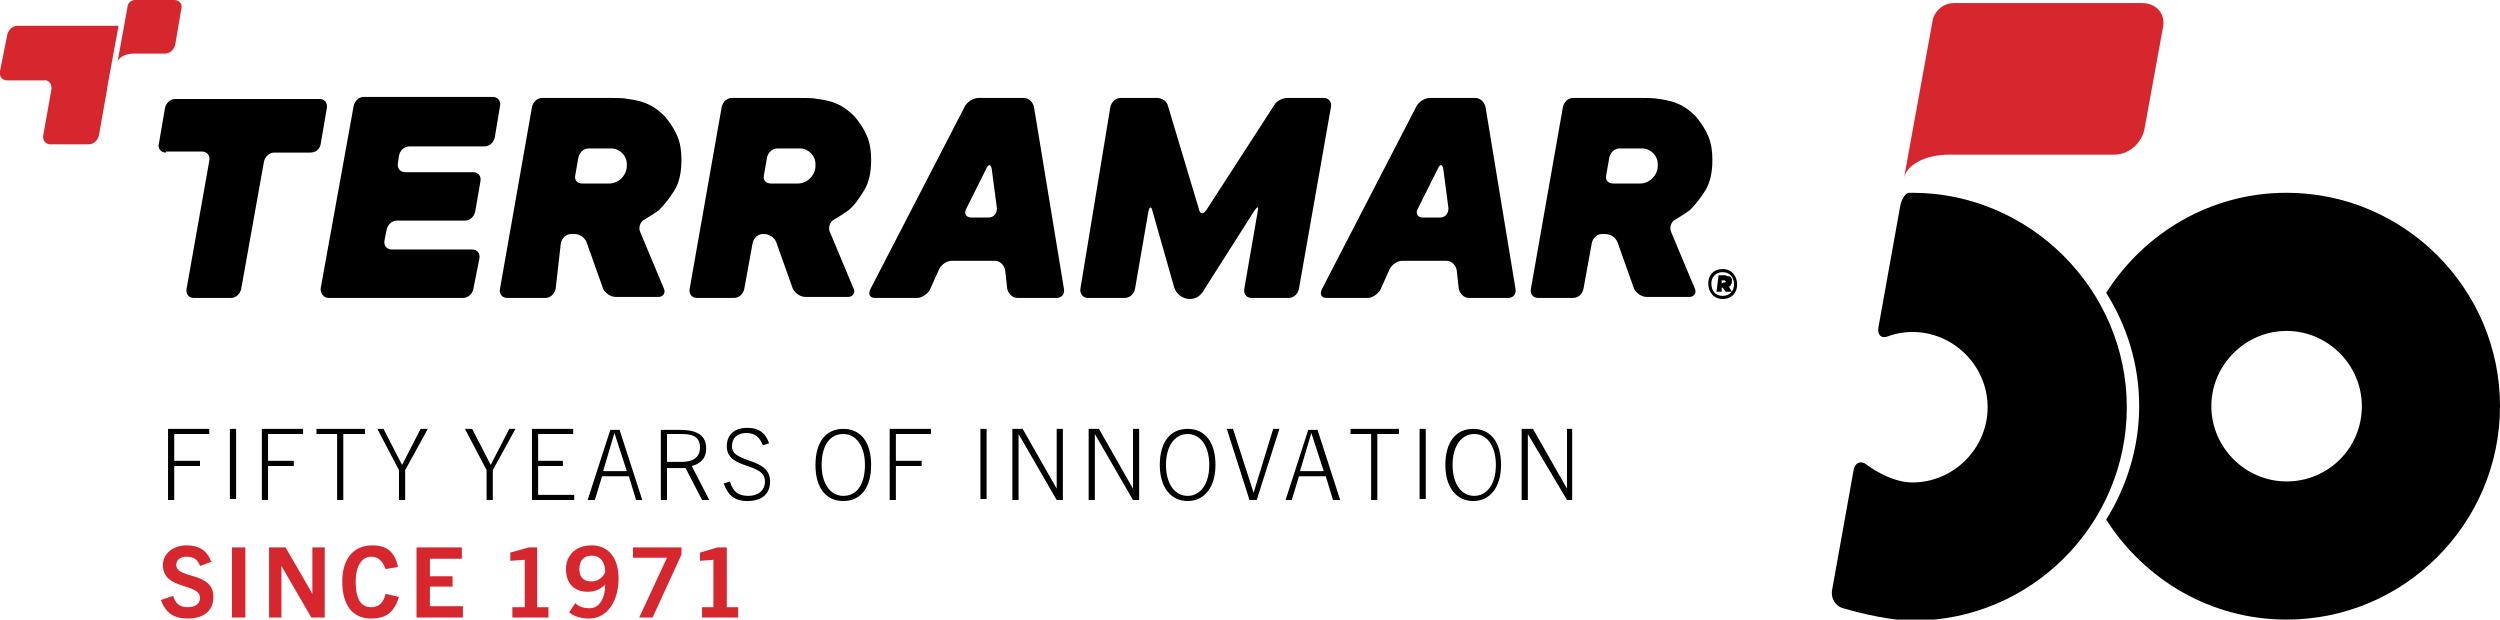 <svg xmlns="http://www.w3.org/2000/svg" xmlns:xlink="http://www.w3.org/1999/xlink" viewBox="0 0 242.5 60.1" xml:space="preserve"><defs><path id="a" d="M0 0h242.5v60.1H0z"/></defs><clipPath id="b"><use xlink:href="#a" overflow="visible"/></clipPath><path clip-path="url(#b)" d="M185.5 18.7h-.3c-.4 0-.8.7-.9 1.4l-2.1 11.7c-.1.7.3 1.1 1 .8 0 0 1-.4 2.3-.4 4 0 7.3 3.3 7.3 7.3s-3.3 7.3-7.3 7.3c-2.2 0-4.4-1.7-4.4-1.7-.6-.5-1.2-.2-1.3.5l-2.1 11.7c-.1.7.3 1.5 1.1 1.7 0 0 3.9 1.2 6.8 1.2 11.4 0 20.7-9.3 20.7-20.7s-9.4-20.8-20.8-20.8"/><path clip-path="url(#b)" d="M221.8 46.7c-4 0-7.3-3.3-7.3-7.3s3.3-7.3 7.3-7.3 7.3 3.3 7.3 7.3c0 4.1-3.3 7.3-7.3 7.3m0-28c-7.4 0-13.8 3.9-17.5 9.7 2 3.2 3.2 6.9 3.2 11 0 4-1.2 7.8-3.2 11 3.7 5.8 10.1 9.7 17.5 9.7 11.4 0 20.7-9.3 20.7-20.7s-9.3-20.7-20.7-20.7"/><path clip-path="url(#b)" fill="#D7272E" d="M207.8.3h-18.3c-.9 0-1.7.6-2 1.5l-2.8 15.4c.3-1.2 2-2.2 4.4-2.2h16c1.4 0 2.6-1.1 2.9-2.4l1.8-9.9c.3-1.3-.6-2.4-2-2.4"/><path clip-path="url(#b)" d="M16.3 48.5v-6.9h4v.5h-3.4v2.6h2.5v.5h-2.5v3.3zM22.3 41.6h.6v6.8h-.6zM25.4 48.5v-6.9h4v.5H26v2.6h2.5v.5H26v3.3zM32.7 48.5v-6.4h-2v-.5h4.7v.5h-2.1v6.4zM38.7 48.5v-2.9l-2.1-4h.6l1.8 3.5 1.8-3.5h.7l-2.2 4v2.9zM47.2 48.5v-2.9l-2.1-4h.7l1.8 3.5 1.8-3.5h.6l-2.2 4v2.9zM51.6 48.5v-6.9h4v.5h-3.4v2.6h2.4v.5h-2.4V48h3.5v.5zM58.5 45.7h2.3L59.6 42l-1.1 3.7zm3.2 2.8-.7-2.3h-2.6l-.7 2.3H57l2.2-6.8h.9l2.2 6.8h-.6zM66.1 44.8c.6 0 1.8-.1 1.8-1.4 0-1.2-1-1.3-1.8-1.3h-1.4v2.7h1.4zm2 3.7-1.6-3.1h-1.8v3.1h-.6v-6.8H66c1.7 0 2.5.6 2.5 1.8 0 1-.6 1.5-1.4 1.7l1.7 3.3h-.7zM74 43.2c-.3-.8-.8-1.2-1.6-1.2-.9 0-1.4.5-1.4 1.3 0 1.7 3.7 1 3.7 3.4 0 1.3-.9 1.9-2.2 1.9-1.3 0-1.9-.6-2.3-1.7l.6-.2c.3 1 .8 1.4 1.8 1.4.9 0 1.6-.5 1.6-1.4 0-1.9-3.7-1.1-3.7-3.4 0-1.2.8-1.8 2-1.8s1.8.6 2.1 1.5l-.6.2zM83.9 45.1c0-1.9-.9-3-2.1-3-1.3 0-2.1 1.1-2.1 3s.9 3 2.1 3c1.3 0 2.1-1.1 2.1-3m-4.8 0c0-2.2 1-3.5 2.7-3.5 1.7 0 2.7 1.3 2.7 3.5s-1 3.5-2.7 3.5c-1.7 0-2.7-1.3-2.7-3.5M86.3 48.5v-6.9h4v.5h-3.4v2.6h2.5v.5h-2.5v3.3zM95.1 41.6h.6v6.8h-.6zM102.5 48.5l-3.7-6.4v6.4h-.6v-6.9h1l3.3 5.8v-5.8h.6v6.9zM109.9 48.5l-3.7-6.4v6.4h-.6v-6.9h1l3.3 5.8v-5.8h.6v6.9zM117.3 45.1c0-1.9-.9-3-2.1-3s-2.1 1.1-2.1 3 .9 3 2.1 3 2.1-1.1 2.1-3m-4.8 0c0-2.2 1-3.5 2.7-3.5s2.7 1.3 2.7 3.5-1.1 3.5-2.7 3.5-2.7-1.3-2.7-3.5M121.2 48.5l-2.2-6.9h.6l2 6.2 1.9-6.2h.6l-2.2 6.9zM126.1 45.7h2.3l-1.2-3.7-1.1 3.7zm3.2 2.8-.7-2.3H126l-.7 2.3h-.6l2.2-6.8h.9l2.2 6.8h-.7zM133 48.5v-6.4h-2v-.5h4.7v.5h-2.1v6.4zM137.7 41.6h.6v6.8h-.6zM145.1 45.1c0-1.9-.9-3-2.1-3s-2.1 1.1-2.1 3 .9 3 2.1 3 2.1-1.1 2.1-3m-4.9 0c0-2.2 1-3.5 2.7-3.5s2.7 1.3 2.7 3.5-1.1 3.5-2.7 3.5-2.7-1.3-2.7-3.5M152 48.5l-3.8-6.4v6.4h-.6v-6.9h1.1l3.3 5.8v-5.8h.5v6.9z"/><path clip-path="url(#b)" fill="#D7272E" d="M19.4 54.9c-.2-.6-.6-.9-1.3-.9-.6 0-1 .3-1 .8 0 1.4 3.6.6 3.6 3.1 0 1.4-1 2.1-2.5 2.1-1.3 0-2.1-.5-2.6-1.8l1.2-.4c.2.7.6 1.1 1.4 1.1.7 0 1.2-.3 1.2-.9 0-1.5-3.6-.7-3.6-3.2 0-1.1 1-1.9 2.3-1.9 1.2 0 2 .5 2.4 1.6l-1.1.4zM22.5 53.1h1.3v6.8h-1.3zM30.3 53.1v4.5l-2.6-4.5h-1.6v6.8h1.2v-5l2.9 5h1.3v-6.8zM38.7 57.9c-.5 1.7-1.5 2.1-2.7 2.1-1.8 0-2.8-1.3-2.8-3.6 0-2.2 1.1-3.5 2.9-3.5 1.4 0 2.2.6 2.5 2.1l-1.2.2c-.3-.8-.7-1.2-1.4-1.2-.9 0-1.5.9-1.5 2.4 0 1.7.5 2.5 1.5 2.5.7 0 1.2-.4 1.4-1.3l1.3.3zM40.4 53.1v6.8h4.5v-1.1h-3.2v-1.9h2.2v-1h-2.2v-1.7h3.1v-1.1zM51.3 53.1l-1.8.5v.8l1.4-.1v4.6h-1.2v1h3.5v-1h-1.1v-5.8zM57.4 53.9c-.8 0-1.2.5-1.2 1.3s.4 1.2 1.2 1.2c.6 0 1.1-.4 1.3-.9 0-.9-.4-1.6-1.3-1.6m1.3 2.8c-.6.6-1.2.7-1.7.7-1.3 0-2.1-.8-2.1-2.2 0-1.3.9-2.3 2.5-2.3s2.6 1.2 2.6 3.2c0 2.1-1 3.9-2.9 3.9-.7 0-1.4-.2-1.9-.6l.6-.9c.4.4.9.5 1.4.5.9 0 1.5-.9 1.5-2.3zM61.4 53.1v1h3.3L62 59.9h1.3l2.8-6.1v-.7zM69.6 53.1l-1.7.5v.8l1.3-.1v4.6h-1.1v1h3.5v-1h-1.1v-5.8zM1.7 2.5c-.5 0-.9.4-1 .9L0 6.9c-.1.5.2.9.7.9h3.5c.5-.1.8.3.8.8l-.8 4.5c-.1.5.2.9.7.9h3.7c.5 0 .9-.4 1-.9l.8-4.5v-.1l1.1-6H1.7zM16.9 0h-3.8c-.3 0-.6.2-.7.5l-1 5.5c.1-.4.7-.8 1.6-.8h3c.5 0 .9-.4 1-.9l.6-3.5c.1-.4-.2-.8-.7-.8"/><path clip-path="url(#b)" d="M167 27.5v-.3H167.3l.1.1s0 .1-.1.1h-.1l-.2.1zm-.5.8h.5v-.4h.1l.3.4h.6l-.3-.5c.1 0 .2-.1.2-.2.1-.1.1-.2.1-.3v-.2c0-.1-.1-.1-.1-.2-.1-.1-.1-.1-.2-.1s-.2 0-.3-.1h-.7l-.2 1.6zm.6.4c-.7 0-1.1-.5-1.1-1.2 0-.6.4-1.1 1.1-1.1.7 0 1.1.5 1.1 1.2 0 .6-.4 1.1-1.1 1.1m0 .3c.9 0 1.4-.6 1.4-1.4 0-.8-.5-1.5-1.4-1.5-.9 0-1.4.6-1.4 1.4 0 .8.5 1.5 1.4 1.5m-29.6-8.7c-.2.4 0 .8.5.8h1.7c.5 0 .8-.4.8-.9l-.5-3.8c-.1-.5-.3-.5-.5-.1l-2 4zm-8.8 8.6c-.5 0-.7-.3-.5-.8l9.2-17.8c.2-.4.8-.8 1.3-.8h4.4c.5 0 .9.4 1 .9L147 28c.1.5-.2.9-.7.9h-3.8c-.5 0-.9-.4-1-.9l-.2-1.8c-.1-.5-.5-.9-1-.9H136c-.5 0-1 .4-1.2.8l-.9 2c-.2.4-.8.8-1.2.8h-4zm-23.2 0h3.6c.5 0 .9-.4 1-.9l1.3-7.5c.1-.5.3-.5.4 0l2.1 7.4c.2.6.8 1.1 1.5 1.1.5 0 .9-.2 1.2-.6.1-.1.1-.1.2-.3.9-1.4 4.9-7.7 4.9-7.7.3-.4.4-.4.3.1l-1.3 7.5c-.1.5.2.9.7.9h3.6c.5 0 .9-.4 1-.9l3.1-17.6c.1-.5-.2-.9-.7-.9h-3.5c-.5 0-1.1.3-1.3.7L117 20.4c-.3.4-.6.4-.7-.1l-3-10c-.1-.5-.6-.8-1.1-.8h-3.5c-.5 0-.9.4-1 .9L104.8 28c-.1.5.3.9.7.9m-11.8-8.6c-.2.4 0 .8.5.8h1.7c.5 0 .8-.4.8-.9l-.5-3.8c-.1-.5-.3-.5-.5-.1l-2 4zm-8.8 8.6c-.5 0-.7-.3-.5-.8l9.2-17.8c.2-.4.8-.8 1.3-.8h4.4c.5 0 .9.4 1 .9l2.9 17.6c.1.5-.2.9-.7.9h-3.8c-.5 0-.9-.4-1-.9l-.2-1.8c-.1-.5-.5-.9-1-.9h-4.2c-.5 0-1 .4-1.2.8l-.9 2c-.2.4-.8.8-1.2.8h-4.1zM155.8 17c-.1.5.2.8.7.8h2.6c.9 0 1.7-.8 1.7-1.7v-.2c0-.8-.7-1.5-1.5-1.5h-2.2c-.5 0-.9.4-1 .9l-.3 1.7zm-6.6 11.9c-.5 0-.8-.4-.7-.9l3.1-17.6c.1-.5.5-.9 1-.9h6.6c.5 0 1.3 0 1.7.1 0 0 1 .1 1.7.4.8.3 1.4.8 1.9 1.3.5.6.9 1.2 1.2 1.9.3.7.4 1.5.4 2.3 0 1.2-.2 2.2-.7 3-.5.8-1 1.4-1.5 1.9-.7.5-1.4.9-1.4.9-.4.2-.6.8-.4 1.2l2.3 5.5c.2.4-.1.8-.5.8h-4.2c-.5 0-1-.4-1.2-.8l-1.6-4.5c-.2-.5-.7-.8-1.2-.8h-.3c-.5 0-.9.4-1 .9l-.8 4.4c-.1.5-.5.9-1 .9h-3.4zM74.1 17c-.1.5.2.8.7.8h2.6c.9 0 1.7-.8 1.7-1.7v-.2c0-.8-.7-1.5-1.5-1.5h-2.2c-.5 0-.9.4-1 .9l-.3 1.7zm-6.5 11.9c-.5 0-.8-.4-.7-.9L70 10.4c.1-.5.5-.9 1-.9h6.6c.5 0 1.3 0 1.7.1 0 0 1 .1 1.7.4.8.3 1.4.8 1.9 1.3.5.6.9 1.2 1.2 1.9.3.7.4 1.5.4 2.3 0 1.2-.2 2.2-.7 3-.5.8-.9 1.4-1.5 1.9-.7.5-1.4.9-1.4.9-.4.2-.6.8-.4 1.2l2.3 5.5c.2.4-.1.8-.5.8h-4.2c-.5 0-1-.4-1.2-.8l-1.6-4.5c-.2-.5-.7-.8-1.2-.8H74c-.5 0-.9.4-1 .9l-.8 4.4c-.1.5-.5.9-1 .9h-3.6zM55.8 17c-.1.5.2.8.7.8h2.6c.9 0 1.7-.8 1.7-1.7v-.2c0-.8-.7-1.5-1.5-1.5h-2.2c-.5 0-.9.4-1 .9l-.3 1.7zm-6.6 11.9c-.5 0-.8-.4-.7-.9l3.1-17.6c.1-.5.5-.9 1-.9h6.6c.5 0 1.3 0 1.7.1 0 0 1 .1 1.7.4.8.3 1.4.8 1.9 1.3.5.6.9 1.2 1.2 1.9.3.7.4 1.5.4 2.3 0 1.2-.2 2.2-.7 3-.5.8-1 1.4-1.5 1.9-.7.5-1.4.9-1.4.9-.4.2-.6.8-.4 1.2l2.3 5.5c.2.4-.1.8-.5.8h-4.2c-.5 0-1-.4-1.2-.8l-1.6-4.5c-.2-.5-.7-.8-1.2-.8h-.3c-.5 0-.9.4-1 .9l-.5 4.4c-.1.5-.5.9-1 .9h-3.7zm-17.3 0h13c.5 0 .9-.4 1-.8l.6-3c.1-.5-.2-.9-.7-.9H38c-.5 0-.8-.4-.7-.9l.2-1c.1-.5.5-.9 1-.9h6.6c.5 0 .9-.4 1-.9l.5-2.9c.1-.5-.2-.9-.7-.9h-6.6c-.5 0-.8-.4-.7-.9l.1-.7c.1-.5.5-.9 1-.9H47c.5 0 .9-.4 1-.9l.5-3c.1-.5-.2-.9-.7-.9H35.3c-.5 0-.9.4-1 .9L31.1 28c0 .5.3.9.8.9M16.1 14.8c-.5 0-.8-.4-.7-.8l.6-3.5c.1-.5.5-.9 1-.9h14c.5 0 .8.4.7.9l-.6 3.5c-.1.5-.5.8-1 .8h-3.5c-.5 0-.9.4-1 .9L23.4 28c-.1.5-.5.9-1 .9h-3.6c-.5 0-.8-.4-.7-.9l2.2-12.4c.1-.5-.2-.9-.7-.9h-3.5z"/></svg>